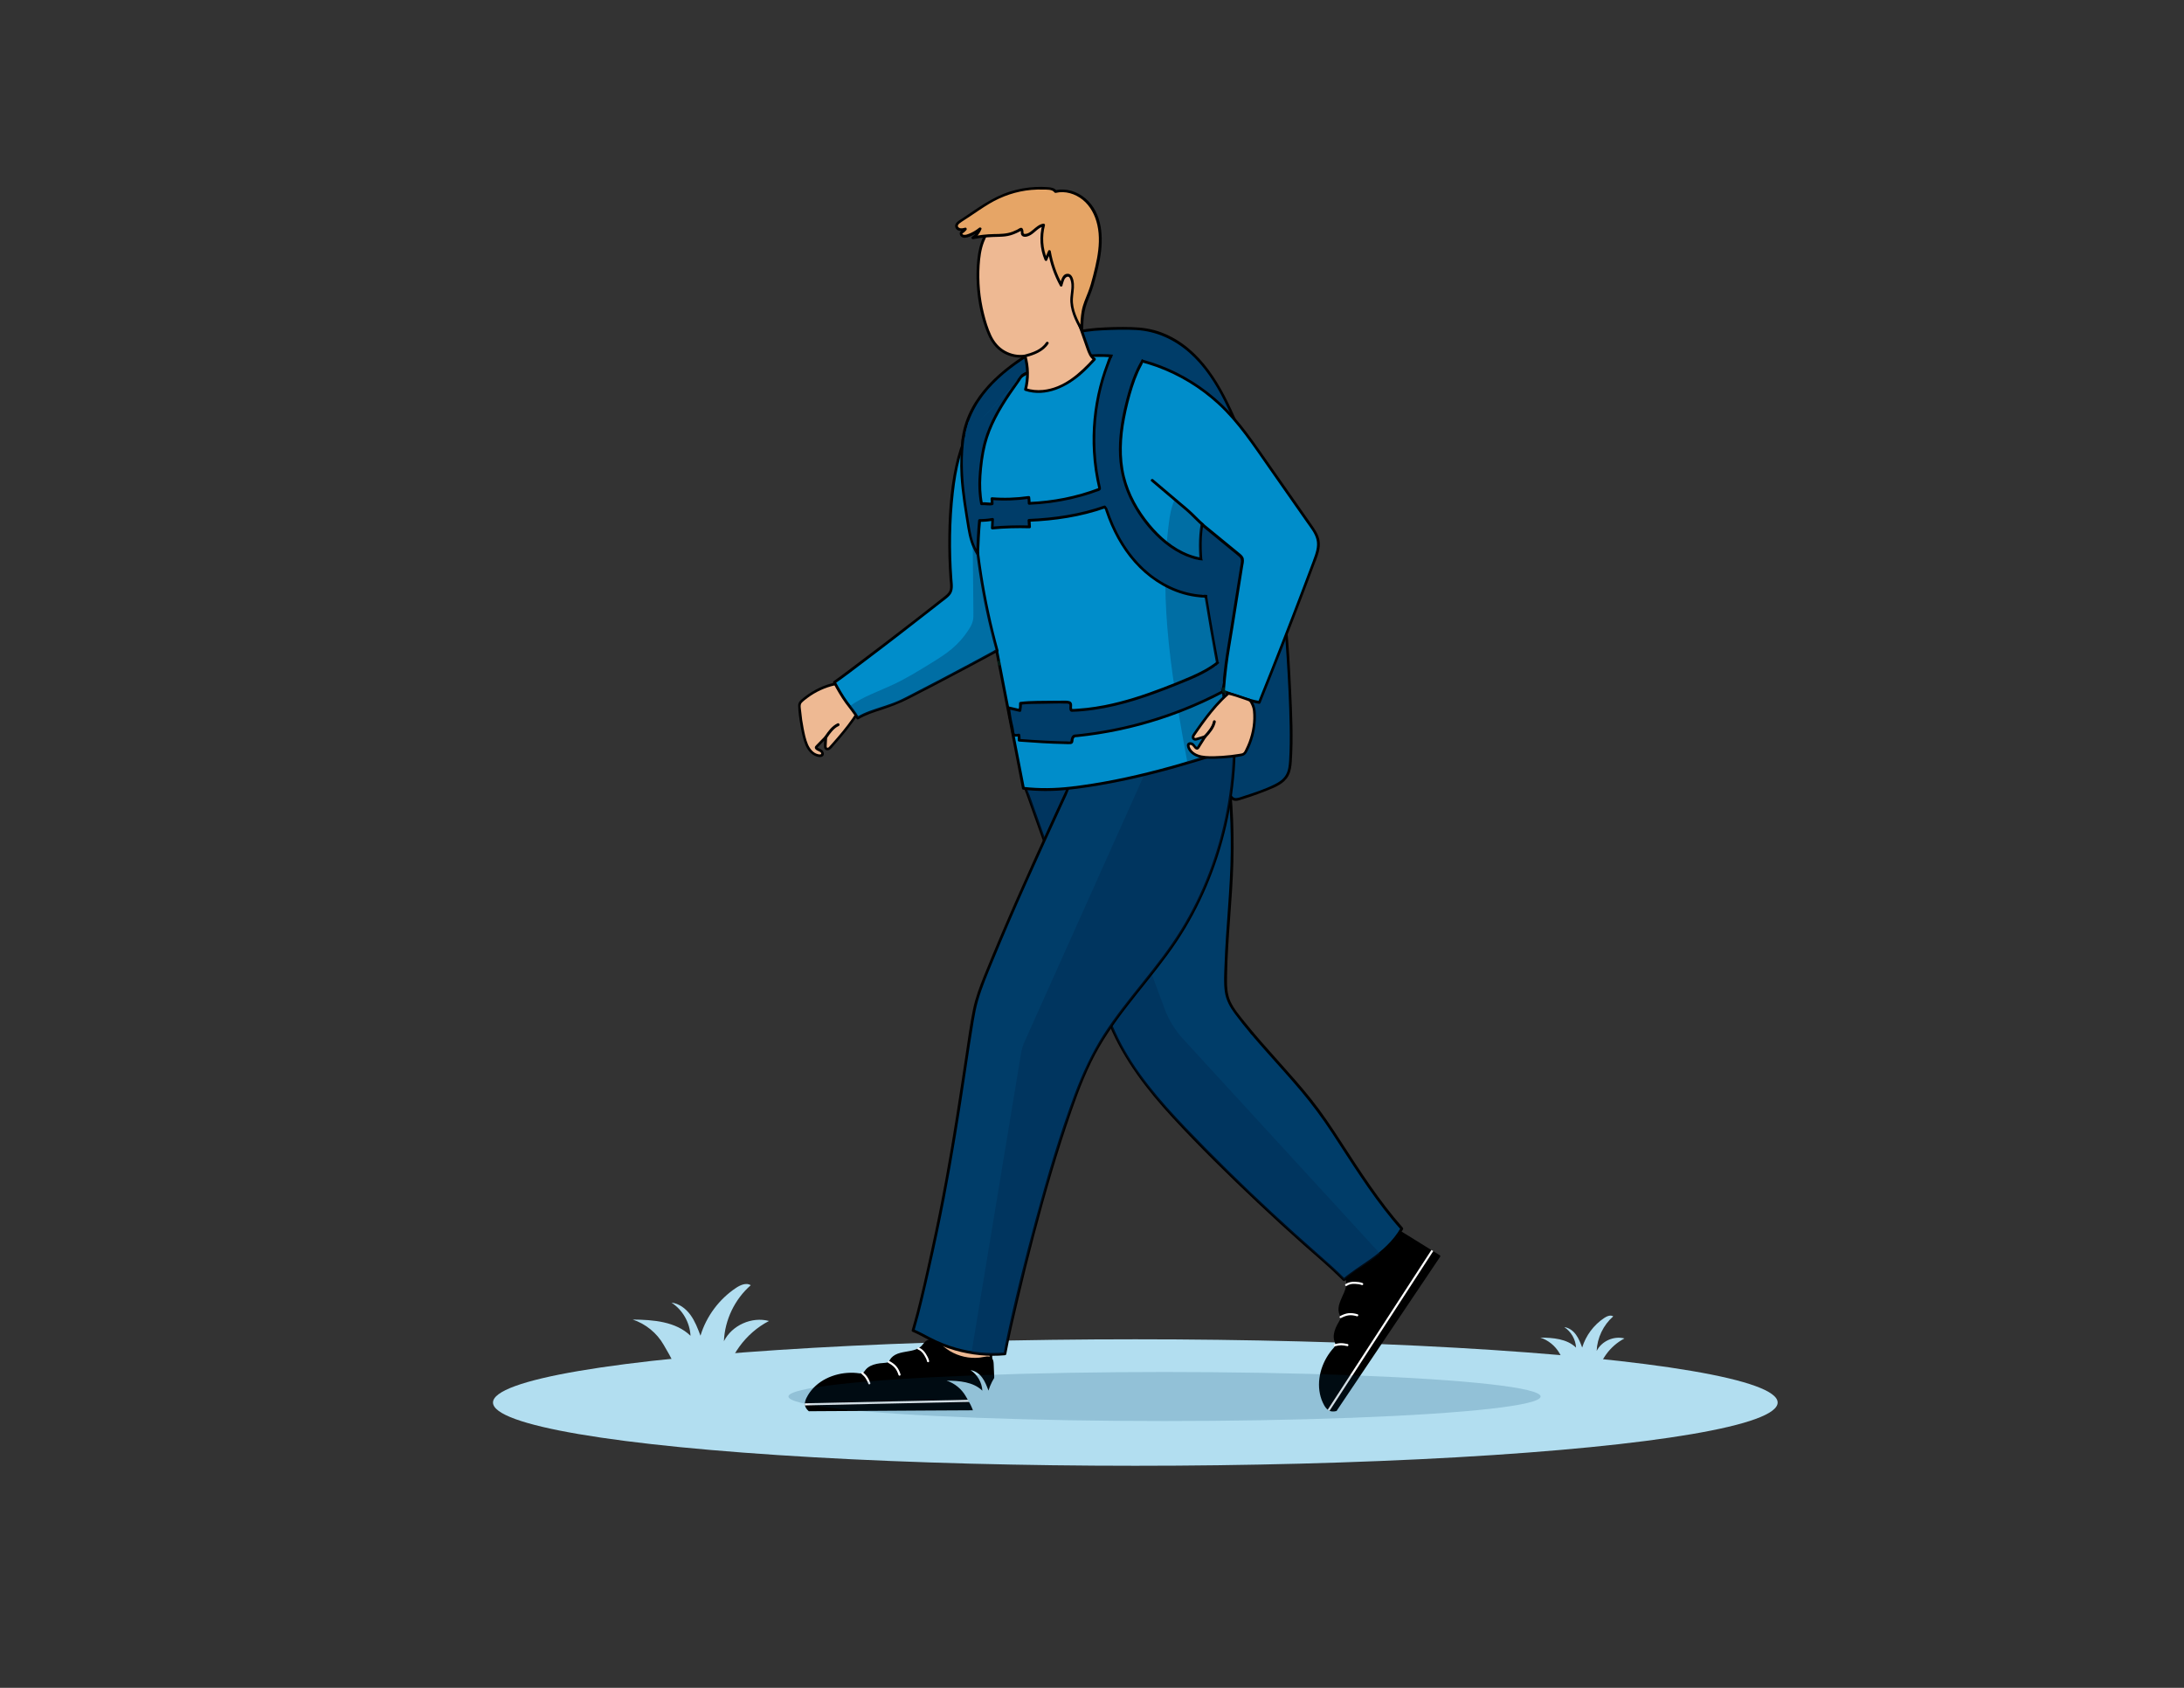 <?xml version="1.0" encoding="UTF-8"?><svg xmlns="http://www.w3.org/2000/svg" viewBox="0 0 792 612"><rect x="0" y="0" width="792" height="612" fill="#333333" stroke="none"/><defs><style>.cls-1,.cls-2{fill:#003d69;}.cls-3,.cls-4{fill:#00244b;}.cls-5{fill:#00604b;}.cls-6{fill:#008dca;}.cls-7,.cls-8{fill:#eeb993;}.cls-9{fill:#fff;}.cls-10{fill:#e6a566;}.cls-11{fill:#b2def0;}.cls-12{fill:#58433a;}.cls-8{stroke:#000;stroke-miterlimit:10;stroke-width:.95px;}.cls-2{opacity:.18;}.cls-13{opacity:.3;}.cls-4{opacity:.31;}</style></defs><g id="Layer_1"><ellipse class="cls-11" cx="411.71" cy="508.55" rx="232.93" ry="22.93"/><path class="cls-11" d="m244.97,502.33c2.08-4.48-1.85-10.41-4.3-14.7-2.45-4.29-6.53-7.62-11.23-9.17,7.45.07,15.63.7,20.97,5.89-.23-4.8-2.88-9.42-6.91-12.03,2.79.33,5.21,2.17,6.87,4.44s2.66,4.92,3.65,7.55c2.14-7.05,6.8-13.3,12.94-17.36,1.59-1.05,3.69-1.96,5.3-.94-5.82,5.07-9.43,12.6-9.74,20.31,2.9-5.78,10.1-9.02,16.35-7.34-8.51,4.39-14.73,12.97-16.25,22.42,0,0-17.89,1.43-17.65.92Z"/></g><g id="Layer_5"><g><path class="cls-1" d="m349.64,168.41c-1.97-8.45.8-17.51,5.87-24.54s12.23-12.3,19.7-16.72c4.84-2.87,9.92-5.47,15.4-6.75,4.71-1.1,9.59-1.2,14.43-1.29,3.84-.07,7.71-.14,11.48.59,7.75,1.51,14.56,6.39,19.64,12.44s8.62,13.23,11.74,20.49c8.24,19.18,13.9,39.47,16.79,60.14,1.78,12.71,2.51,25.54,3.1,38.36.37,8.09.69,16.2.25,24.28-.11,2.09-.31,4.28-1.43,6.05-1.35,2.14-3.79,3.29-6.13,4.26-3.57,1.47-7.21,2.77-10.91,3.89-.69.21-1.43.41-2.11.17-.95-.34-1.4-1.41-1.73-2.36-3.94-11.23-7.35-22.65-10.21-34.21-2.97-12.01-5.37-24.22-9.9-35.74-4.53-11.51-11.43-22.48-21.62-29.49-14.89-10.25-34.23-10.66-51.35-16.46-1.51-.51-3.34-1.66-2.89-3.2"/><path d="m350.12,168.28c-1.59-7.02.07-14.36,3.54-20.57s8.81-11.3,14.58-15.45c2.91-2.09,5.96-3.99,9.08-5.76,3.34-1.9,6.81-3.61,10.47-4.79,3.88-1.25,7.9-1.75,11.96-1.94s8.26-.35,12.36-.1c7.25.44,13.78,3.45,19.2,8.23s9.52,11.13,12.77,17.66c3.48,6.98,6.36,14.29,8.95,21.64,2.62,7.43,4.87,15,6.74,22.65,3.86,15.86,5.81,32.02,6.81,48.3.52,8.36.97,16.75,1.11,25.13.07,4.14.05,8.29-.19,12.43-.11,1.79-.28,3.68-1.2,5.27s-2.38,2.56-3.93,3.35c-3.49,1.77-7.34,3.03-11.06,4.23-.89.29-1.81.66-2.74.8-1.23.19-1.81-.58-2.22-1.61-.75-1.88-1.34-3.84-1.98-5.76-2.58-7.74-4.92-15.56-6.99-23.44-3.97-15.1-6.53-30.75-12.93-45.09-5.49-12.3-13.97-23.29-26.21-29.41-12.45-6.22-26.54-7.62-39.82-11.27-1.63-.45-3.25-.93-4.86-1.46-1.18-.39-3.72-1.16-3.34-2.85.14-.63-.82-.89-.96-.27-.72,3.19,4.2,4.16,6.32,4.79,3.48,1.05,7.01,1.9,10.55,2.71,7.03,1.59,14.12,2.94,21.01,5.06s13.48,5.04,19.1,9.53,9.89,9.93,13.41,15.96c8.02,13.77,11.12,29.6,14.82,44.91,1.97,8.12,4.19,16.19,6.68,24.16,1.27,4.05,2.59,8.08,4,12.08.45,1.27,1.05,2.74,2.56,2.96.88.13,1.76-.2,2.58-.46,1.05-.33,2.1-.67,3.15-1.02,1.98-.67,3.95-1.4,5.9-2.18,1.59-.64,3.21-1.27,4.67-2.17,1.34-.82,2.54-1.91,3.27-3.31.82-1.57,1.05-3.35,1.17-5.09.58-8.54.16-17.14-.24-25.67-.79-16.9-1.94-33.79-5.2-50.42s-7.9-31.53-14.22-46.48c-5.61-13.25-13.18-27.41-27.37-32.93-3.57-1.39-7.33-1.93-11.15-2.03-4.16-.11-8.38-.01-12.53.29s-7.92.99-11.7,2.36-7.11,3.13-10.46,5.09c-12.24,7.16-24.54,17.32-26.78,32.19-.5,3.34-.42,6.73.32,10.03.14.63,1.11.36.96-.27h0Z"/></g></g><g id="Layer_6"><rect class="cls-8" x="339.2" y="481.67" width="20.14" height="12.42"/><g><g><path d="m484.44,511.23s-1.2.32-2.09-.05-1.47-1.2-1.93-2.04c-3.43-6.32-1.49-14.61,3.29-19.98.4-.45.85-.94.9-1.55.04-.5-.2-.97-.36-1.45-.81-2.47.57-5.07,1.89-7.32.15-.26.31-.53.35-.83.08-.57-.25-1.1-.45-1.63-1.53-3.91,3.31-7.95,2.41-12.05-.21-.97-.75-1.95-.49-2.91.21-.77.89-1.32,1.58-1.72,1.56-.9,3.36-1.3,5.04-1.95,4.44-1.72,8.12-5.31,9.94-9.7.28-.68.58-1.44,1.26-1.73.77-.33,1.63.13,2.34.57,4.6,2.85,9.2,5.7,13.79,8.56l-37.48,55.79Z"/><path d="m484.3,510.87c.15-.04-.05,0-.09.02-.12.02-.24.04-.36.06-.35.04-.71.05-1.05-.02-.97-.21-1.59-1.14-2.03-1.95-.7-1.27-1.18-2.66-1.44-4.09-.53-2.88-.22-5.87.72-8.63.47-1.38,1.09-2.72,1.84-3.97.38-.63.8-1.24,1.26-1.83s1.03-1.13,1.45-1.76c.46-.7.47-1.39.2-2.17s-.44-1.45-.38-2.24c.11-1.54.79-2.97,1.53-4.3.35-.63.91-1.31.95-2.05s-.4-1.35-.6-2.02c-.35-1.18-.08-2.43.33-3.55.86-2.35,2.43-4.63,2.33-7.23-.03-.67-.22-1.31-.42-1.94-.25-.82-.41-1.64.18-2.35s1.51-1.1,2.34-1.44,1.7-.61,2.56-.89c3.25-1.09,6.14-2.97,8.38-5.59,1.11-1.31,2.04-2.78,2.74-4.34.31-.71.61-1.9,1.54-1.97.78-.06,1.57.56,2.19.95,3.53,2.19,7.06,4.38,10.59,6.57.88.54,1.75,1.09,2.63,1.63l-.06-.54c-.34.5-.67,1-1.01,1.5l-2.72,4.05-4.04,6.01c-1.63,2.43-3.27,4.87-4.9,7.3-1.8,2.68-3.6,5.36-5.4,8.04-1.82,2.7-3.63,5.41-5.45,8.11-1.69,2.51-3.37,5.02-5.06,7.53-1.43,2.13-2.86,4.26-4.3,6.4-1.03,1.53-2.06,3.06-3.09,4.6-.49.72-.98,1.44-1.46,2.17-.02.03-.04.06-.06.09-.28.41.32.9.6.49.34-.5.67-1,1.01-1.5l2.72-4.05c1.35-2,2.69-4.01,4.04-6.01,1.63-2.43,3.27-4.87,4.9-7.3,1.8-2.68,3.6-5.36,5.4-8.04,1.82-2.7,3.63-5.41,5.45-8.11l5.06-7.53c1.43-2.13,2.86-4.26,4.3-6.4,1.03-1.53,2.06-3.06,3.09-4.6.49-.72.98-1.44,1.46-2.17.02-.03.04-.06.06-.09.1-.16.13-.43-.06-.54-3.72-2.31-7.44-4.62-11.17-6.93-.89-.55-1.79-1.11-2.68-1.66-.61-.37-1.28-.75-2.01-.73-.79.02-1.36.53-1.72,1.19-.44.79-.73,1.66-1.16,2.46-1.76,3.24-4.59,5.91-7.93,7.47-1.7.79-3.55,1.18-5.25,1.97-1.49.69-2.99,1.76-2.67,3.6.13.75.46,1.44.57,2.2.09.65.04,1.3-.1,1.94-.29,1.34-.92,2.59-1.48,3.84-.52,1.18-1.05,2.41-1.17,3.7-.06.62-.02,1.24.14,1.84.19.73.82,1.49.48,2.26s-.82,1.42-1.18,2.14-.68,1.46-.9,2.23c-.21.72-.32,1.46-.29,2.21.01.35.07.69.15,1.03.11.44.33.86.41,1.31.17.89-.67,1.55-1.18,2.17s-.96,1.22-1.38,1.87c-.83,1.27-1.53,2.63-2.07,4.05-1.07,2.84-1.53,5.94-1.12,8.96.2,1.46.6,2.91,1.22,4.25.67,1.45,1.65,3.13,3.43,3.24.5.03,1-.02,1.48-.15s.2-.84-.28-.72Z"/></g><path class="cls-9" d="m488.41,466.22c.86-.58,1.92-.76,2.94-.7.44.03.89.06,1.32.12.39.05.76.17,1.14.3.2.07.42,0,.51-.2.08-.18,0-.44-.2-.51-.44-.15-.88-.29-1.34-.35-.48-.06-.98-.1-1.47-.12-1.18-.05-2.37.18-3.37.85-.41.28.04.9.45.63h0Z"/><path class="cls-9" d="m486.29,477.91c.89-.46,1.82-.86,2.82-.98s1.97.05,2.91.33c.2.06.42,0,.51-.2.08-.17,0-.45-.2-.51-1.06-.31-2.15-.51-3.25-.4s-2.11.53-3.07,1.03c-.18.1-.3.29-.22.5.07.18.31.32.5.22h0Z"/><path class="cls-9" d="m484.23,488.12c.69-.18,1.45-.33,2.13-.33s1.49.17,2.2.31c.49.09.6-.67.11-.77-.79-.15-1.57-.31-2.37-.31-.8,0-1.58.18-2.35.38-.2.05-.29.32-.22.5.08.21.3.27.5.22h0Z"/><rect class="cls-9" x="466.04" y="481.98" width="69.1" height=".77" transform="translate(-176.58 639.53) rotate(-57)"/></g><g><g><path d="m293.46,511.33s-.94-.82-1.14-1.75.17-1.9.6-2.75c3.29-6.39,11.24-9.45,18.37-8.52.6.08,1.26.17,1.79-.13.44-.25.69-.71,1-1.11,1.59-2.06,4.52-2.38,7.11-2.56.3-.02.61-.04.88-.18.52-.25.77-.82,1.1-1.29,2.38-3.46,8.43-1.73,11.32-4.78.68-.72,1.19-1.71,2.13-2.04.76-.26,1.59-.01,2.31.34,1.63.79,2.97,2.05,4.45,3.07,3.91,2.7,8.95,3.73,13.61,2.76.72-.15,1.52-.33,2.13.07.7.45.81,1.42.84,2.25.23,5.41.46,10.81.68,16.22l-67.21.39Z"/><path d="m293.68,511.01c.12.1-.03-.03-.06-.06-.08-.09-.17-.17-.25-.27-.23-.26-.44-.56-.57-.88-.37-.92.05-1.95.47-2.78.66-1.29,1.54-2.47,2.57-3.49,2.08-2.06,4.73-3.48,7.54-4.26,1.41-.39,2.86-.63,4.32-.71.74-.04,1.48-.04,2.22,0s1.52.21,2.27.21c.84,0,1.41-.39,1.9-1.05s.95-1.18,1.64-1.58c1.33-.78,2.9-1.01,4.41-1.16.72-.07,1.59.01,2.23-.37s.89-1.09,1.33-1.63c.78-.95,1.96-1.43,3.12-1.72,2.43-.62,5.19-.59,7.28-2.14.54-.4.96-.91,1.37-1.44.53-.67,1.12-1.26,2.05-1.17s1.76.63,2.51,1.13,1.46,1.07,2.18,1.61c2.74,2.07,5.91,3.41,9.33,3.78,1.71.18,3.44.13,5.13-.18.76-.14,1.91-.57,2.49.16.49.62.42,1.61.45,2.34.17,4.15.35,8.3.52,12.45.04,1.03.09,2.06.13,3.09l.42-.35c-.6,0-1.2,0-1.8.01-1.62,0-3.25.02-4.87.03l-7.24.04c-2.93.02-5.86.03-8.79.05-3.23.02-6.45.04-9.68.06-3.26.02-6.52.04-9.77.06-3.02.02-6.05.04-9.07.05l-7.7.04c-1.85.01-3.69.02-5.54.03-.87,0-1.74,0-2.61.02-.04,0-.08,0-.11,0-.49,0-.56.77-.07.77.6,0,1.2,0,1.8-.01,1.62,0,3.25-.02,4.87-.03,2.41-.01,4.83-.03,7.24-.04,2.93-.02,5.86-.03,8.79-.05,3.23-.02,6.45-.04,9.68-.06,3.26-.02,6.52-.04,9.77-.06,3.02-.02,6.05-.04,9.07-.05,2.57-.01,5.14-.03,7.7-.04,1.85-.01,3.69-.02,5.54-.03.87,0,1.74,0,2.61-.02.04,0,.08,0,.11,0,.19,0,.43-.13.42-.35-.18-4.38-.37-8.75-.55-13.13-.04-1.05-.08-2.1-.13-3.16-.03-.71-.1-1.48-.53-2.07-.46-.64-1.2-.82-1.96-.76-.9.08-1.78.34-2.69.43-3.67.37-7.47-.47-10.64-2.36-1.61-.96-2.98-2.27-4.58-3.24-1.4-.85-3.14-1.48-4.48-.18-.54.53-.93,1.19-1.49,1.71-.49.44-1.06.77-1.66,1.01-1.27.52-2.66.7-4,.94-1.27.23-2.58.48-3.72,1.11-.54.3-1.03.68-1.44,1.15-.49.57-.78,1.52-1.59,1.67s-1.63.12-2.44.23-1.59.26-2.35.51c-.71.23-1.39.56-1.99,1-.28.21-.54.44-.77.7-.31.34-.53.76-.85,1.08-.64.64-1.66.32-2.46.24-.77-.08-1.54-.11-2.32-.09-1.52.03-3.04.21-4.51.57-2.95.71-5.77,2.07-8.04,4.11-1.1.99-2.06,2.13-2.82,3.4-.82,1.37-1.66,3.13-.75,4.66.25.43.58.82.96,1.14s.81-.31.44-.64Z"/></g><path class="cls-9" d="m332.91,489.31c.96.38,1.71,1.16,2.23,2.04.23.38.45.77.65,1.16.18.35.29.73.39,1.11.06.2.23.35.45.31.19-.04.37-.25.31-.45-.12-.44-.25-.89-.46-1.3-.22-.44-.47-.87-.72-1.28-.62-1.01-1.48-1.86-2.59-2.31-.46-.19-.72.54-.26.73h0Z"/><path class="cls-9" d="m322.05,494.13c.88.47,1.74,1.02,2.4,1.78s1.07,1.66,1.37,2.59c.06.2.23.35.45.31.19-.03.37-.25.31-.45-.34-1.05-.78-2.06-1.5-2.91s-1.63-1.45-2.58-1.96c-.18-.1-.41-.09-.54.1-.11.16-.09.44.1.54h0Z"/><path class="cls-9" d="m312.45,498.17c.54.47,1.09,1.01,1.47,1.58s.7,1.32.98,2c.2.46.89.12.7-.34-.32-.73-.63-1.47-1.08-2.14s-1.04-1.21-1.63-1.73c-.16-.14-.43-.06-.54.1-.13.19-.06.4.1.54h0Z"/><rect class="cls-9" x="291.86" y="508.07" width="69.1" height=".77" transform="translate(-10.84 7.13) rotate(-1.23)"/></g><path class="cls-11" d="m568.17,499.73c1.29-2.77-1.14-6.42-2.65-9.07-1.51-2.65-4.03-4.7-6.93-5.66,4.6.04,9.65.43,12.94,3.64-.14-2.96-1.78-5.81-4.26-7.43,1.72.2,3.22,1.34,4.24,2.74s1.64,3.04,2.25,4.66c1.32-4.35,4.2-8.21,7.99-10.72.98-.65,2.28-1.21,3.27-.58-3.59,3.13-5.82,7.78-6.01,12.54,1.79-3.57,6.23-5.56,10.09-4.53-5.25,2.71-9.09,8-10.03,13.84,0,0-11.04.89-10.89.57Z"/><path class="cls-11" d="m352.87,515.34c1.29-2.77-1.14-6.42-2.65-9.07-1.51-2.65-4.03-4.7-6.93-5.66,4.6.04,9.65.43,12.94,3.64-.14-2.96-1.78-5.81-4.26-7.43,1.72.2,3.22,1.34,4.24,2.74s1.64,3.04,2.25,4.66c1.32-4.35,4.2-8.21,7.99-10.72.98-.65,2.28-1.21,3.27-.58-3.59,3.13-5.82,7.78-6.01,12.54,1.79-3.57,6.23-5.56,10.09-4.53-5.25,2.71-9.09,8-10.03,13.84,0,0-11.04.89-10.89.57Z"/><g><path class="cls-1" d="m508.35,445.52c-2,3.55-4.78,6.44-7.92,8.99-2.78,2.28-5.86,4.29-8.9,6.26-1.32.85-4.15,3.25-4.15,3.25,0,0-3.8-3.81-5.26-5.07-17.27-14.87-33.88-30.51-49.75-46.87-10.52-10.84-20.88-22.21-27.49-35.8-2.52-5.17-4.46-10.6-6.4-16.02-8.78-24.58-17.65-49.55-26.44-74.12v-.14c6.41-1.66,12.71-3.31,18.95-4.96,17.48-4.6,34.53-9.12,52.56-13.46,2.61,15.32,3.67,30.89,3.16,46.42-.45,13.58-2.09,27.11-2.26,40.7-.03,2.48,0,5.02.8,7.38.74,2.21,2.14,4.15,3.55,6.01,10.46,13.74,23.44,25.5,32.98,39.89,8.52,12.85,16.19,25.83,26.57,37.54Z"/><path d="m507.92,445.27c-2.73,4.77-6.9,8.4-11.35,11.54-3.22,2.27-6.53,4.31-9.54,6.86h.71c-3.24-3.24-6.64-6.24-10.08-9.26-5.56-4.87-11.05-9.81-16.46-14.84-10.74-9.96-21.21-20.22-31.33-30.81-9.31-9.75-18.31-20.1-24.32-32.27-3.32-6.72-5.69-13.86-8.2-20.91s-5.12-14.36-7.68-21.54c-5.12-14.38-10.24-28.76-15.38-43.13-.3-.85-.61-1.7-.91-2.55-.24-.66-.83-1.67-.83-2.37l-.37.48c18.5-4.79,36.95-9.78,55.47-14.46,5.34-1.35,10.68-2.67,16.04-3.96l-.62-.35c2.3,13.57,3.4,27.33,3.25,41.09-.14,13.71-1.77,27.35-2.25,41.05-.11,3.23-.35,6.56.11,9.78.42,3,1.82,5.51,3.59,7.91,3.62,4.9,7.64,9.51,11.68,14.07,4.11,4.63,8.28,9.2,12.26,13.93s7.85,9.95,11.34,15.27c6.99,10.67,13.71,21.56,21.84,31.43,1.01,1.23,2.05,2.44,3.11,3.63.43.48,1.13-.23.71-.71-8.51-9.63-15.44-20.46-22.42-31.21-3.38-5.2-6.79-10.35-10.65-15.2s-7.9-9.36-11.98-13.93-8.26-9.22-12.13-14.05c-1.9-2.37-3.99-4.79-5.28-7.56-1.39-2.97-1.33-6.27-1.28-9.48.24-13.72,1.92-27.36,2.29-41.08s-.46-26.94-2.43-40.26c-.24-1.65-.51-3.3-.79-4.95-.05-.27-.37-.41-.62-.35-18.57,4.47-37.03,9.37-55.5,14.24-5.33,1.41-10.67,2.8-16.01,4.18-.21.05-.37.27-.37.48,0,.58.34,1.18.54,1.73.35.97.69,1.94,1.04,2.91.65,1.82,1.3,3.64,1.95,5.46,1.28,3.59,2.56,7.18,3.84,10.77,2.59,7.26,5.17,14.52,7.76,21.77,2.58,7.25,5.17,14.5,7.75,21.75s4.91,14.29,7.82,21.24c5.31,12.68,13.65,23.52,22.9,33.57,9.88,10.73,20.34,20.97,30.95,30.98,5.47,5.15,11.01,10.23,16.63,15.22,4.4,3.91,8.94,7.67,13.13,11.82.39.39.78.78,1.17,1.17.2.2.5.17.71,0,3.22-2.73,6.82-4.86,10.23-7.34,4.25-3.09,8.19-6.66,10.82-11.26.32-.56-.54-1.06-.86-.5Z"/></g><path class="cls-4" d="m500.43,454.51c-2.78,2.28-5.86,4.29-8.9,6.26-1.32.85-4.15,3.25-4.15,3.25,0,0-3.8-3.81-5.26-5.07-17.27-14.87-33.88-30.51-49.75-46.87-10.52-10.84-20.88-22.21-27.49-35.8-2.52-5.17-4.46-10.6-6.4-16.02-8.78-24.58-17.65-49.55-26.44-74.12v-.14c6.41-1.66,12.71-3.31,18.95-4.96l31.25,84.51c1.53,4.15,3.86,7.96,6.85,11.22l71.34,77.75Z"/><ellipse class="cls-2" cx="422.3" cy="506.37" rx="136.38" ry="8.89"/></g><g id="Layer_7"><g><path class="cls-5" d="m388.2,284.05s-.02.04-.03.06c-.15.07-.3.13-.45.2l.48-.26Z"/><path d="m387.77,283.8s-.02.04-.03.06l.18-.18c-.15.07-.3.13-.45.2l.5.86c.14-.08.28-.15.42-.23l.06-.03c.06-.03.11-.07.14-.13.04-.05.07-.1.09-.17.02-.07.02-.13,0-.2,0-.07-.02-.13-.06-.19l-.08-.1c-.06-.06-.14-.1-.22-.13l-.13-.02c-.09,0-.17.02-.25.07-.14.08-.28.15-.42.23l-.06.03c-.06.03-.11.07-.14.13-.04.05-.07.1-.09.17-.02.07-.02.13,0,.2,0,.07.02.13.06.19l.08.1c.06.06.14.1.22.13l.13.02c.09,0,.17-.02.25-.07.09-.04.18-.08.26-.12.04-.02.09-.04.13-.06.06-.03.1-.05.16-.1s.08-.1.11-.16c.04-.06.06-.12.06-.19.01-.07.01-.13,0-.2-.02-.07-.05-.12-.09-.17-.04-.05-.08-.1-.14-.13l-.12-.05c-.09-.02-.18-.02-.27,0l-.12.05c-.08.04-.13.1-.18.18Z"/></g><g><path class="cls-1" d="m447.62,270.84c-.26,25.07-7.82,50.57-21.96,71.27-8.99,13.14-20.44,24.61-28.17,38.53-4.38,7.88-7.47,16.39-10.38,24.92-8.52,24.96-16.45,56.11-22.03,81.89-.24,1.13-.66,3.44-.66,3.44,0,0-2.62.24-3.58.25-2.86.02-5.72-.21-8.54-.68-6.18-1.01-12.17-3.16-17.57-6.34-.93-.55-3.63-1.7-3.63-1.7,0,0,1.06-3.6,1.45-5.18,7.4-30.02,11.35-50.54,16.25-82.35.7-4.61,3.63-24.89,4.67-29.44,1.04-4.53,2.76-8.88,4.51-13.19,9.35-23.02,19.77-45.59,30.19-68.15,9.6-4.3,19.59-7.68,29.81-9.95,9.72-2.16,19.64-3.32,29.64-3.32Z"/><path d="m447.12,270.84c-.18,15.5-3.09,30.94-8.59,45.43-2.77,7.3-6.22,14.34-10.31,20.98s-9.03,12.91-13.95,19.06c-4.87,6.09-9.79,12.18-14.02,18.75s-7.77,14.24-10.61,21.86c-5.5,14.74-9.94,29.91-14.05,45.1s-7.88,30.24-11.04,45.52c-.22,1.07-.42,2.14-.61,3.22l.48-.37c-5.97.54-11.94-.05-17.71-1.69-3.35-.95-6.59-2.25-9.67-3.87-1.89-1-3.72-2-5.68-2.84l.23.56c2.2-7.48,3.89-15.12,5.63-22.73,1.91-8.37,3.69-16.78,5.32-25.21,2.98-15.4,5.45-30.9,7.76-46.42.9-6.02,1.79-12.04,2.8-18.04.42-2.48.88-4.93,1.58-7.35,1.39-4.79,3.36-9.4,5.25-14,7.91-19.22,16.54-38.14,25.24-57.01.54-1.17,1.08-2.35,1.63-3.52.5-1.09.92-2.55,1.63-3.52.38-.52,1.14-.72,1.71-.97.66-.29,1.32-.57,1.98-.84,1.15-.48,2.3-.95,3.46-1.4,4.63-1.81,9.34-3.41,14.12-4.77,9.85-2.8,20-4.6,30.23-5.21,2.56-.15,5.13-.22,7.7-.23.64,0,.64-1,0-1-20.32.03-40.4,4.8-58.94,13-.34.15-.69.25-.94.52-.39.41-.67,1.44-.9,1.96-.54,1.17-1.08,2.35-1.63,3.52-1.11,2.41-2.23,4.83-3.34,7.24-2.19,4.76-4.37,9.53-6.53,14.31-4.32,9.55-8.57,19.14-12.67,28.79-1.97,4.64-3.91,9.3-5.79,13.98-1.62,4.03-3.18,8.13-4.05,12.4-1.11,5.45-1.86,10.99-2.69,16.49-2.26,14.97-4.52,29.93-7.26,44.83-1.56,8.5-3.26,16.96-5.12,25.4s-3.8,17.58-6.2,26.21c-.31,1.11-.63,2.21-.95,3.31-.06.19.03.48.23.56,2.09.89,4.02,1.98,6.03,3.03,3.05,1.58,6.26,2.85,9.56,3.79,5.85,1.66,11.92,2.28,17.98,1.73.2-.02.44-.14.48-.37,1.21-6.66,2.82-13.25,4.36-19.83,1.83-7.8,3.76-15.57,5.8-23.32,4.01-15.24,8.4-30.4,13.59-45.28,2.76-7.92,5.82-15.77,10.03-23.05,4-6.91,8.89-13.24,13.86-19.48,4.86-6.1,9.84-12.15,14.18-18.64,4.29-6.41,7.93-13.25,10.94-20.35,5.97-14.11,9.44-29.27,10.27-44.56.1-1.89.16-3.78.18-5.67,0-.64-.99-.64-1,0Z"/></g><path d="m454.03,375.15c.64,0,.64-1,0-1s-.64,1,0,1h0Z"/><path class="cls-4" d="m447.62,270.84c-.26,25.07-7.82,50.57-21.96,71.27-8.99,13.14-20.44,24.61-28.17,38.53-4.38,7.88-7.47,16.39-10.38,24.92-8.52,24.96-16.45,56.11-22.03,81.89-.24,1.13-.66,3.44-.66,3.44,0,0-2.62.24-3.58.25-2.86.02-5.72-.21-8.54-.68l17.97-108.55c.24-1.44.66-2.84,1.26-4.17l46.45-103.58c9.72-2.16,19.64-3.32,29.64-3.32Z"/></g><g id="Layer_4"><g><g><path class="cls-7" d="m312.62,255.63c-2.84,5.49-7.3,10.73-11.37,15.25-.23.26-.47.52-.78.65s-.71.1-.94-.17c-.23-.27-.22-.67-.2-1.02.06-1.02.12-2.05.18-3.07-1.12,1.16-2.24,2.31-3.36,3.47-.07.08-.15.16-.16.27,0,.12.06.22.14.31.42.48,1.08.6,1.6.95s.86,1.23.36,1.6c-.15.11-.34.14-.53.15-1.6.09-3.13-.96-4.1-2.34s-1.46-3.06-1.86-4.72c-.86-3.54-1.41-7.16-1.64-10.79-.02-.36-.04-.73.08-1.06.13-.36.41-.62.69-.87,3.72-3.34,8.32-5.57,13.16-6.41.59-.1,1.19-.18,1.78-.15.67.03,1.33.2,1.99.37.28.07.56.15.79.33.24.19.34.51.52.77,1.36,2.04,2.71,4.14,3.78,6.26"/><path d="m312.17,255.46c-1.82,3.5-4.17,6.71-6.66,9.76-1.23,1.5-2.5,2.97-3.79,4.42-.29.32-.57.65-.87.97-.15.16-.37.43-.6.5-.51.16-.48-.39-.47-.72.03-1.02.12-2.05.18-3.07.02-.37-.47-.73-.78-.41-.73.75-1.46,1.5-2.19,2.25-.34.35-.67.69-1.01,1.04-.25.26-.51.5-.49.89.04.74.99,1.09,1.54,1.35.3.14.74.38.77.77.04.51-.81.33-1.14.26-1.81-.39-3.03-2.06-3.71-3.67-.76-1.79-1.14-3.76-1.52-5.67-.41-2.07-.71-4.15-.9-6.25-.09-.93-.47-2.34.24-3.09.62-.65,1.38-1.21,2.1-1.75,2.94-2.19,6.35-3.77,9.94-4.55,1.05-.23,2.15-.47,3.22-.33.53.07,1.07.19,1.59.35.56.17.71.56,1.01,1.02,1.29,1.98,2.57,3.95,3.65,6.06.28.54,1.14.14.86-.4-1.06-2.07-2.31-4.03-3.58-5.97-.25-.37-.45-.85-.78-1.16s-.77-.42-1.2-.53c-1.05-.27-2.05-.42-3.13-.29-4.03.49-7.99,2.19-11.32,4.47-.87.6-1.7,1.24-2.49,1.93-.73.64-1.21,1.23-1.19,2.24.05,2.36.41,4.76.82,7.09s.82,4.5,1.6,6.63c.65,1.78,1.73,3.47,3.46,4.36.78.4,2.01.79,2.85.36.75-.38.69-1.31.29-1.93-.25-.39-.61-.61-1.02-.81-.24-.12-.5-.21-.73-.36-.15-.1-.24-.13-.2-.26.02-.07.36-.35.4-.39.95-.98,1.91-1.97,2.86-2.95l-.78-.41c-.07,1.16-.27,2.4-.19,3.56.06.88.77,1.5,1.66,1.23s1.56-1.33,2.14-1.99c.79-.89,1.57-1.78,2.34-2.69,3.04-3.59,5.9-7.36,8.08-11.54.28-.54-.61-.87-.89-.33h0Z"/></g><g><path class="cls-12" d="m299.51,267.27c1.22-1.78,2.52-3.65,4.43-4.51"/><path d="m299.93,267.57c1.13-1.66,2.34-3.47,4.23-4.34.61-.28.17-1.23-.44-.94-2.05.95-3.4,2.87-4.64,4.68-.38.55.47,1.16.85.6h0Z"/></g></g><g><path class="cls-6" d="m476.71,203.18c-6.45,17.24-13.12,34.41-20.01,51.49-3.5-.52-10.2-2.96-12.36-3.77-.44-.16-.69-.26-.69-.26,0,0,.03-.37.08-.99h0c.2-2.2.69-7.49,1.1-10.07,1.88-11.81,3.77-23.61,5.66-35.42.1-.65.2-1.35-.09-1.93-.2-.41-.56-.7-.9-.99-3.37-2.76-6.75-5.53-10.12-8.29-1.16-.95-2.31-1.9-3.47-2.85-1.31,7.58-.23,15.34.94,22.94,3.01,19.41,6.61,38.73,10.82,57.91l-1.97.89c-5.02,1.68-10.04,3.29-15.08,4.78-12.02,3.57-24.15,6.5-36.63,8.35-7.39,1.1-14.91,1.92-22.31.91l-.52-.06c-2.87-14.87-5.85-30.05-8.74-44.98-.05-.27-.1-.54-.15-.8-.27-1.36-.53-2.72-.79-4.07h-.04s-.05.02-.07.03c-11.17,6.05-22.2,11.92-33.53,17.68-4.73,2.41-9.97,3.44-14.81,5.59-.67.29-1.94,1.07-1.94,1.07,0,0-1.04-1.88-1.46-2.37-.53-.62-1.04-1.25-1.53-1.89-1.67-2.15-3.16-4.43-4.46-6.82-.31-.57-1.02-1.88-1.02-1.88,0,0,1.2-.83,1.63-1.15,12.99-9.67,25.84-19.52,38.54-29.56.79-.63,1.61-1.3,2-2.23.38-.9.3-1.91.22-2.89-.83-10.06-.78-20.19.13-30.25,1.18-13.06,4.31-26.88,13.86-35.86l.76-1.37c11.61-10.98,28.12-16.35,44.05-15.02,15.93,1.33,31.09,9.14,41.97,20.85,4.38,4.72,8.09,10.01,11.78,15.29,5.92,8.47,11.84,16.93,17.76,25.39,1.16,1.67,2.36,3.4,2.71,5.4.43,2.43-.45,4.88-1.32,7.2Z"/><path d="m476.23,203.05c-5.03,13.45-10.2,26.85-15.49,40.2-1.5,3.77-3,7.53-4.52,11.29l.62-.35c-2.47-.38-4.89-1.18-7.26-1.97-1.94-.64-3.88-1.31-5.79-2.06l.37.48c.25-3.06.54-6.12.92-9.17.57-4.62,1.43-9.21,2.16-13.8.79-4.93,1.58-9.86,2.36-14.79.39-2.46.79-4.93,1.18-7.39.15-.91.44-1.95.26-2.88-.19-.99-.99-1.57-1.72-2.17-4.35-3.57-8.7-7.14-13.06-10.7-.26-.21-.77-.19-.84.22-1.75,10.42.57,21.14,2.25,31.42s3.65,21.18,5.75,31.72c1.19,6,2.45,12,3.76,17.98l.23-.56c-3.75,1.69-7.76,2.8-11.68,4.02-5.16,1.61-10.36,3.12-15.59,4.49-10.39,2.72-20.96,4.93-31.64,6.18-5.81.68-11.54.78-17.35.11l.48.37c-2.5-12.97-5.04-25.94-7.56-38.91-.71-3.65-1.42-7.3-2.12-10.94-.03-.16-.19-.31-.35-.35-.5-.13-1.15.44-1.56.66-.91.49-1.82.99-2.74,1.48-1.77.95-3.54,1.91-5.31,2.86-3.49,1.87-6.98,3.72-10.48,5.56s-7.02,3.67-10.55,5.48c-1.74.89-3.46,1.83-5.26,2.61s-3.56,1.37-5.38,1.97c-3.23,1.07-6.58,2.03-9.51,3.82l.68.18c-1.15-2.07-2.68-3.78-4.07-5.7-1.66-2.31-3.05-4.77-4.4-7.26l-.18.68c3.66-2.53,7.18-5.29,10.73-7.97,4.22-3.18,8.42-6.38,12.6-9.61s8.24-6.37,12.34-9.59c.99-.78,1.99-1.56,2.98-2.34s2.03-1.47,2.87-2.38c1.6-1.74,1.14-3.94.99-6.11-.75-10.39-.62-20.89.54-31.24.94-8.4,2.76-16.96,6.95-24.39,1.03-1.83,2.21-3.59,3.54-5.22.63-.77,1.29-1.5,1.98-2.21.52-.53.99-.95,1.35-1.59.85-1.53,2.43-2.6,3.79-3.68,1.73-1.37,3.55-2.63,5.43-3.78,7.47-4.54,16.01-7.3,24.71-8.1,17.51-1.6,35.08,5.08,47.96,16.88,7.34,6.73,12.83,15.14,18.5,23.25,3.03,4.33,6.05,8.65,9.08,12.98,1.53,2.19,3.06,4.37,4.59,6.56,1.35,1.93,3.02,3.93,3.63,6.26.67,2.56-.3,5.15-1.19,7.53-.23.6.74.86.96.27.85-2.27,1.72-4.68,1.37-7.15-.33-2.31-1.7-4.25-3.01-6.12-3.12-4.47-6.25-8.94-9.38-13.4s-6.2-8.88-9.31-13.31c-2.91-4.14-5.87-8.26-9.2-12.08-11.52-13.2-28.22-21.97-45.83-22.83-8.78-.43-17.66,1.14-25.76,4.53-4.02,1.68-7.85,3.81-11.38,6.37-1.7,1.24-3.34,2.57-4.88,4-.45.42-.66.79-.95,1.32-.39.71-1.01,1.19-1.57,1.78-5.83,6.15-9.04,14.27-10.83,22.44-2.08,9.5-2.59,19.42-2.55,29.12.01,2.67.08,5.34.22,8,.06,1.27.14,2.55.23,3.82s.46,2.92.03,4.22c-.36,1.09-1.38,1.81-2.24,2.5-1.08.86-2.16,1.71-3.25,2.56-2.08,1.63-4.16,3.26-6.24,4.88-8.58,6.67-17.22,13.26-25.92,19.77-1.45,1.09-2.9,2.18-4.39,3.21-.23.16-.32.43-.18.68,1.35,2.5,2.74,4.95,4.4,7.26,1.38,1.91,2.92,3.63,4.07,5.7.13.23.46.32.68.18,2.58-1.58,5.5-2.48,8.36-3.42,3.43-1.13,6.71-2.38,9.93-4.03,6.9-3.52,13.76-7.12,20.59-10.77,1.92-1.03,3.85-2.06,5.77-3.09.96-.52,1.92-1.04,2.89-1.56.51-.27,1.01-.55,1.52-.82.2-.11.41-.22.61-.33l.3-.16c.4-.16.41-.21.03-.14l-.35-.35c2.49,12.92,5.02,25.82,7.53,38.73.72,3.71,1.44,7.41,2.15,11.12.04.23.27.34.48.37,5.24.6,10.39.61,15.64.08s10.68-1.4,15.97-2.4c10.69-2.02,21.21-4.79,31.6-7.98,4.55-1.4,9.22-2.67,13.56-4.63.21-.09.27-.36.23-.56-2.28-10.38-4.38-20.8-6.3-31.25-1.93-10.48-3.83-21.01-5.24-31.57-.78-5.88-1.21-11.87-.22-17.76l-.84.22c3.73,3.06,7.46,6.12,11.19,9.18.9.74,1.85,1.44,2.7,2.23,1.03.95.53,2.33.34,3.54-.39,2.41-.77,4.81-1.16,7.22-.77,4.81-1.54,9.63-2.31,14.44-.72,4.52-1.54,9.04-2.15,13.58-.44,3.32-.76,6.66-1.03,9.99-.02.23.17.41.37.48,1.9.75,3.85,1.42,5.79,2.06,2.37.79,4.79,1.58,7.26,1.97.29.05.5-.07.62-.35,5.37-13.32,10.61-26.69,15.72-40.12,1.44-3.79,2.87-7.58,4.29-11.37.23-.6-.74-.86-.96-.27Z"/></g><g class="cls-13"><path class="cls-3" d="m447.67,270.95l-1.97.89c-5.02,1.68-10.04,3.29-15.08,4.78-5.3-28.74-10.52-58.03-6.74-86.98.37-2.91.86-5.84,2.12-8.48l13.38,11.79c-1.16-.95-2.31-1.9-3.47-2.85-1.31,7.58-.23,15.34.94,22.94,3.01,19.41,6.61,38.73,10.82,57.91Z"/></g><g><g><path class="cls-7" d="m445.25,251.58c-4.67,4.05-8.71,9.62-12.15,14.63-.2.29-.39.58-.45.92s.07.72.38.88c.31.16.7.06,1.04-.05.98-.3,1.96-.6,2.94-.9-.86,1.36-1.72,2.72-2.58,4.08-.06.09-.12.19-.23.22-.11.04-.23,0-.33-.06-.56-.3-.83-.91-1.29-1.33s-1.4-.54-1.64.02c-.07.17-.05.36-.02.55.29,1.57,1.67,2.82,3.24,3.43s3.32.7,5.03.7c3.64,0,7.29-.31,10.88-.94.35-.06.72-.13,1.01-.33.32-.21.51-.55.69-.87,2.37-4.4,3.46-9.39,3.14-14.3-.04-.6-.1-1.19-.27-1.77-.19-.64-.51-1.25-.83-1.85-.13-.25-.28-.51-.51-.69-.24-.18-.57-.21-.87-.32-2.3-.85-4.66-1.66-6.98-2.2"/><path d="m444.95,251.21c-3.48,3.04-6.43,6.64-9.16,10.36-.68.93-1.35,1.86-2,2.81-.32.46-.64.92-.96,1.38-.27.4-.59.82-.65,1.31-.12.89.56,1.56,1.45,1.47.56-.06,1.12-.3,1.66-.47.6-.18,1.21-.37,1.81-.55l-.47-.74c-.45.71-.9,1.43-1.36,2.14-.22.34-.43.68-.65,1.02-.19.31-.42.84-.73,1.05l.35-.11c-.44.01-.75-.59-.99-.88s-.51-.56-.86-.71c-.52-.23-1.23-.26-1.66.17-.54.54-.28,1.41-.01,2.02.31.71.81,1.32,1.4,1.82,1.45,1.23,3.38,1.65,5.23,1.78,2.12.14,4.28.04,6.41-.11s4.44-.36,6.6-.82c.96-.2,1.44-.71,1.89-1.55s.87-1.74,1.23-2.64c1.49-3.7,2.14-7.72,1.89-11.71-.07-1.16-.31-2.2-.83-3.25-.21-.43-.43-.92-.76-1.28-.31-.33-.7-.42-1.11-.55-2.36-.75-4.65-1.65-7.07-2.23-.59-.14-.92.75-.33.89,1.95.47,3.86,1.08,5.75,1.76.47.17.93.36,1.41.5.52.16.73.33.99.81.49.91.85,1.8.96,2.84.4,3.78-.23,7.72-1.55,11.26-.34.91-.72,1.79-1.16,2.66-.19.39-.38.85-.68,1.16-.38.4-.98.43-1.49.52-2.08.35-4.17.59-6.27.73s-4.1.22-6.12.05c-1.77-.15-3.66-.63-4.88-2.01-.31-.35-.56-.74-.72-1.18s-.28-.96.34-.82c.81.19,1.09,1.29,1.86,1.63.93.41,1.36-.73,1.76-1.35.65-1.02,1.29-2.04,1.94-3.06.19-.31-.04-.87-.47-.74-1.03.32-2.07.7-3.11.95-.23.06-.57.19-.7-.15-.1-.27.17-.61.31-.82.25-.38.51-.75.77-1.12,1.11-1.6,2.24-3.18,3.41-4.73,2.39-3.15,4.96-6.18,7.95-8.78.46-.4-.15-1.13-.61-.72h0Z"/></g><g><path class="cls-12" d="m437.02,267.05c1.45-1.6,2.95-3.31,3.34-5.37"/><path d="m437.45,267.35c1.48-1.64,2.99-3.38,3.44-5.62.05-.28-.21-.55-.47-.57-.3-.03-.52.19-.57.47-.4,2.02-1.92,3.64-3.25,5.12-.19.21-.09.58.12.73.25.18.54.08.73-.12h0Z"/></g></g><path d="m354.04,200.32c1.15,9.39,2.82,18.71,5.05,27.9.64,2.63,1.32,5.25,2.04,7.86.17.62,1.14.36.96-.27-2.5-9.03-4.49-18.21-5.94-27.47-.42-2.67-.79-5.35-1.12-8.03-.08-.63-1.08-.64-1,0h0Z"/><polygon class="cls-1" points="371.62 134.16 369.01 137.62 367.07 140.44 349.78 158.56 351.2 153.08 359.45 141.36 371.62 134.16"/><path d="m417.47,174.51c3.2,2.71,6.41,5.43,9.61,8.14,1.53,1.29,3.1,2.55,4.55,3.94s2.7,2.73,4.15,3.98c.49.42,1.2-.29.71-.71-1.43-1.23-2.71-2.6-4.07-3.9-1.47-1.41-3.07-2.7-4.63-4.02l-9.61-8.14c-.49-.41-1.2.29-.71.71h0Z"/><g><path class="cls-1" d="m349.31,158.65l-.35,3.25c-.93,10.75.77,19.54,2.46,30.2.51,3.22,1.39,6,3.11,8.77.2-4.22.31-7.93.73-12.14,1.72,0,3.27-.14,4.74-.43-.11,1.1-.05,2.21-.15,3.15,4.72-.45,8.77-.55,13.5-.41-.07-.65-.06-1.71-.14-2.37,9.37-.37,18.59-1.74,27.43-4.86l.5.58c2.61,8.09,6.81,15.77,12.94,21.66s14.27,9.86,22.76,10.13l.46.22-1.74-13.35-.6-.47c-7.61-1.53-14.04-6.74-18.88-12.81-3.91-4.91-7.02-10.54-8.56-16.63-2.4-9.51-.87-19.58,1.69-29.05,1.18-4.37,2.59-8.71,4.85-12.63l.11-.69c-3.69-.73-7.43-1.23-11.19-1.5l-.27.3c-6.27,14.89-7.66,31.8-3.88,47.51l-.16.27c-8.01,3.08-16.84,4.81-25.41,5.14v-.16c-.12-.66-.03-1.35-.14-2.01-4.35.63-8.98.81-13.36.44.06.54.03,1.32.09,1.86l-.23.06c-.46-.07-.95.06-1.41-.01-.72-.11-1.48-.12-2.21-.05l-.13-.67c-.87-4.69-.55-9.51.06-14.24.29-2.26.65-4.51,1.21-6.72,2.31-9.11,7.91-16.99,13.4-24.62l1.3-.86"/><path d="m348.81,158.65c-.5,4.6-.75,9.16-.49,13.79.37,6.41,1.49,12.73,2.5,19.06.55,3.42,1.45,6.65,3.28,9.62.27.43.91.24.93-.25.19-4.05.33-8.1.73-12.14l-.5.5c1.64,0,3.26-.14,4.87-.44l-.63-.48c-.09,1.05-.05,2.11-.15,3.15-.02.25.25.52.5.5,4.49-.42,8.99-.54,13.5-.41.25,0,.53-.24.5-.5-.08-.79-.06-1.58-.14-2.37l-.5.5c9.36-.38,18.7-1.77,27.56-4.88l-.49-.13c.11.13.22.25.32.38.19.24.19.42.31.78.29.86.6,1.71.92,2.56.64,1.67,1.35,3.31,2.14,4.92,1.57,3.2,3.44,6.24,5.63,9.04,4.39,5.61,10.14,10.14,16.81,12.7,1.85.71,3.76,1.26,5.7,1.62.95.18,1.91.31,2.87.4.46.04.97.13,1.43.1.24-.02.33.03.62.17s.81-.02.75-.43l-1.45-11.12-.19-1.48c-.04-.3-.02-.73-.17-.99-.13-.23-.54-.53-.77-.65-.25-.13-.62-.15-.9-.22-.39-.09-.77-.19-1.15-.3-.7-.2-1.38-.43-2.06-.69-5.64-2.17-10.38-6.28-14.18-10.9-4.14-5.03-7.43-10.89-8.99-17.25-1.7-6.94-1.29-14.22.03-21.18.72-3.81,1.68-7.59,2.85-11.28.58-1.83,1.24-3.63,2.02-5.38.4-.89.84-1.77,1.31-2.63.29-.52.4-.83.5-1.4.04-.25-.06-.56-.35-.62-2.13-.42-4.28-.76-6.43-1.03-1.1-.14-2.2-.26-3.3-.36-.75-.07-1.67-.39-2.19.29s-.74,1.66-1.03,2.43c-.36.94-.7,1.88-1.03,2.84-.63,1.87-1.19,3.76-1.68,5.67-1.97,7.73-2.74,15.76-2.27,23.72.26,4.5.92,8.98,1.97,13.37l.05-.39-.16.27.3-.23c-8.07,3.09-16.65,4.77-25.28,5.12l.5.5c0-.75-.05-1.55-.16-2.3-.04-.29-.38-.38-.62-.35-4.38.63-8.82.79-13.23.43-.25-.02-.52.25-.5.5.06.62.03,1.24.09,1.86l.37-.48c-.49.12-1.16.07-1.67,0-.69-.08-1.37-.09-2.06-.03l.48.37c-.65-3.28-.75-6.61-.54-9.94.25-3.82.73-7.7,1.67-11.42,1.67-6.62,5.13-12.6,8.92-18.21,1.07-1.58,2.17-3.13,3.27-4.68.37-.52.73-1.27,1.19-1.57l1.08-.71c.54-.35.03-1.22-.5-.86l-.9.59c-.48.32-.74.67-1.09,1.15-1.02,1.43-2.05,2.86-3.04,4.3-1.99,2.89-3.9,5.84-5.57,8.93s-3.08,6.35-4.04,9.74c-1.04,3.66-1.54,7.5-1.88,11.29s-.3,7.8.46,11.66c.04.2.28.39.48.37,1.31-.12,2.72.3,3.99-.02.2-.05.39-.27.37-.48-.06-.62-.03-1.24-.09-1.86l-.5.5c4.5.37,9.03.18,13.5-.46l-.62-.35c.09.65.12,1.37.12,2.03,0,.26.23.51.5.5,5.11-.21,10.21-.88,15.2-2.02,2.51-.58,5-1.27,7.44-2.09.58-.19,1.15-.4,1.73-.61.45-.16,1.17-.28,1.47-.67.22-.29.23-.52.16-.87-.14-.65-.3-1.31-.44-1.96-2.04-9.78-2.1-19.99-.23-29.81.52-2.74,1.19-5.46,2.01-8.13.41-1.35.87-2.69,1.36-4.02.23-.63.47-1.25.72-1.88.19-.48.32-.95.65-1.32l-.35.15c3.71.27,7.4.77,11.06,1.48l-.35-.62c-.06.37-.1.64-.29.97-.39.68-.75,1.39-1.09,2.11-.63,1.33-1.19,2.7-1.69,4.08-1.05,2.91-1.88,5.9-2.61,8.91-1.48,6.06-2.45,12.32-2.14,18.58.3,6.03,1.91,11.83,4.75,17.15,2.6,4.87,6.06,9.4,10.15,13.1,2.22,2.01,4.67,3.78,7.34,5.15,1.3.66,2.64,1.23,4.03,1.68.69.22,1.39.42,2.1.58.39.09.29-.01.57.16.14.09.26.2.39.3l-.15-.35c.58,4.45,1.16,8.9,1.74,13.35l.75-.43c-.14-.07-.29-.15-.43-.21-.34-.13-.73-.1-1.1-.12-.88-.05-1.75-.14-2.62-.28-1.72-.26-3.42-.67-5.07-1.21-3.35-1.09-6.51-2.72-9.4-4.75-5.88-4.13-10.42-9.92-13.67-16.28-.92-1.8-1.74-3.64-2.46-5.52-.35-.91-.68-1.83-.99-2.76-.2-.61-.42-.93-.82-1.4-.11-.13-.33-.18-.49-.13-8.78,3.08-18.02,4.47-27.29,4.84-.25.01-.53.22-.5.5.08.79.06,1.58.14,2.37l.5-.5c-4.51-.13-9.01-.01-13.5.41l.5.5c.09-1.05.05-2.1.15-3.15.03-.35-.34-.54-.63-.48-1.52.29-3.06.4-4.6.41-.29,0-.47.23-.5.5-.4,4.04-.53,8.09-.73,12.14l.93-.25c-1.6-2.59-2.53-5.43-3.03-8.43-.53-3.19-1.04-6.37-1.51-9.57-.93-6.3-1.49-12.64-1.09-19.01.1-1.66.3-3.3.48-4.95.07-.64-.93-.63-1,0h0Z"/></g><g><path class="cls-1" d="m441.32,240.47c-3.69,2.87-8.05,4.74-12.38,6.52-12.9,5.3-26.3,10.15-40.25,10.58l-.21-.02c-.52-.69.17-2.3-.57-2.74-.18-.11-.4-.13-.61-.15-2.73-.21-5.6-.03-8.34,0-3.03.03-6,0-8.89.35.04.64,0,1.57-.14,2.2l-.07.41c-1.14-.28-3.09-.71-4.24-.99.25.63.3,1.16.35,1.84.05.6.28,1.38.33,1.98.08,1.05.52,2.26.69,3.06.23,1.09.25,1.85.54,2.79.03.1.38.26.48.3.06.03.14.03.21.02.42-.03.83-.07,1.25-.1l.03.13c.02.53.05,1.23.07,1.76,6.21.47,12.21.86,18.44.91.19,0,.41,0,.55-.13.19-.17.17-.47.18-.72.02-.53.23-1.05.59-1.44l.22-.15c18.83-1.8,37.3-7.33,54.01-16.18l-2.24-10.24Z"/><path d="m441.07,240.04c-2.83,2.18-6.03,3.8-9.29,5.22s-6.72,2.8-10.11,4.09c-6.88,2.63-13.91,4.94-21.15,6.35-2.08.4-4.17.73-6.27.97-1,.11-2,.2-3,.27-.9.06-1.86.2-2.76.1l.43.25c-.31-.49-.09-1.23-.14-1.78s-.27-1.01-.8-1.22c-.82-.33-1.94-.21-2.8-.23-1-.02-2,0-3,.02-4.03.09-8.1-.06-12.11.42-.26.03-.51.2-.5.5.04.84-.05,1.65-.19,2.48l.62-.35c-1.41-.34-2.83-.65-4.24-.99-.34-.08-.75.24-.62.62.21.56.27,1.11.34,1.7.06.55.19,1.09.28,1.63.18,1.1.41,2.14.68,3.22.25.99.2,2.17.61,3.11s1.64.65,2.42.59l-.48-.37c.14.54.07,1.21.09,1.76.01.29.22.48.5.5,5.56.42,11.12.79,16.7.89.64.01,1.32.08,1.96.01.41-.04.74-.22.9-.61.21-.49.07-1.03.34-1.52s.69-.37,1.21-.42c2.53-.26,5.05-.59,7.56-.98,10.17-1.59,20.16-4.26,29.76-7.96,5.41-2.08,10.69-4.48,15.81-7.19.2-.11.28-.35.23-.56-.75-3.41-1.49-6.83-2.24-10.24-.14-.63-1.1-.36-.96.27.75,3.41,1.49,6.83,2.24,10.24l.23-.56c-9.06,4.79-18.62,8.61-28.49,11.38-4.88,1.37-9.83,2.49-14.83,3.34-2.53.43-5.07.8-7.62,1.09-.6.07-1.2.13-1.81.2-.46.05-1.03,0-1.42.27-.33.23-.55.59-.7.96-.09.23-.15.45-.19.7-.02.16.02.54-.11.62-.22.13-.88,0-1.14,0-.37,0-.74-.01-1.11-.02-.78-.02-1.56-.04-2.34-.06-1.55-.05-3.1-.12-4.65-.2-3.11-.16-6.22-.38-9.33-.62l.5.5c-.02-.65.04-1.4-.12-2.03-.05-.2-.27-.38-.48-.37-.36.03-1.02.21-1.35.08s-.31-.76-.37-1.09c-.15-.91-.31-1.8-.55-2.69s-.36-1.86-.54-2.8c-.19-1-.21-2.07-.56-3.03l-.62.62c1.41.34,2.83.65,4.24.99.24.06.57-.08.62-.35.16-.91.27-1.81.23-2.74l-.5.5c2.71-.32,5.44-.33,8.16-.35s5.35-.17,8.02-.06c.41.02,1.38-.11,1.52.36.11.37,0,.84.01,1.22,0,.34.04.72.22,1.03.22.37.55.37.93.36,2.59-.05,5.18-.34,7.74-.7,10.31-1.47,20.2-4.96,29.82-8.83,5.21-2.1,10.59-4.16,15.08-7.63.5-.39,0-1.26-.5-.86Z"/></g><path d="m441.24,240.76c.61,3.39,1.19,6.78,1.74,10.18.1.63,1.07.36.96-.27-.56-3.4-1.14-6.79-1.74-10.18-.11-.63-1.08-.36-.96.27h0Z"/><path d="m349.43,157.86c-.07.29-.13.57-.18.86-.01.07-.01.13.03.19.03.05.09.1.15.11.12.03.28-.04.31-.17.05-.29.11-.58.18-.86.03-.13-.04-.28-.17-.31s-.27.04-.31.17h0Z"/><path d="m349.41,157.89c0,.14-.02.28-.04.42v-.07c-.01.14-.04.28-.07.41-.03.13.04.28.17.31s.28-.04.31-.17c.07-.3.11-.6.12-.9,0-.13-.12-.26-.25-.25-.14,0-.24.11-.25.25h0Z"/><polygon class="cls-1" points="403.91 127.77 403.03 130.24 413.51 131.34 414.5 129.36 403.91 127.77"/><polygon class="cls-1" points="433.92 202.98 436.98 203.31 438.49 215.78 436 215.6 433.92 202.98"/><polygon class="cls-1" points="440.65 241.67 442.63 239.97 443.51 247.42 442.91 250.47 440.65 241.67"/><g class="cls-13"><path class="cls-3" d="m357.08,216.54l4.29,19.46c-11.17,6.05-22.2,11.92-33.53,17.68-4.73,2.41-9.97,3.44-14.81,5.59-.67.29-1.94,1.07-1.94,1.07,0,0-1.04-1.88-1.46-2.37-.53-.62-1.04-1.25-1.53-1.89,4.81-3.51,10.63-5.42,16.04-7.98,4.68-2.21,9.09-4.93,13.49-7.64,2.58-1.59,5.17-3.19,7.49-5.14,2.41-2.02,4.51-4.42,6.21-7.07.62-.98,1.2-2.01,1.46-3.15.22-.93.21-1.91.2-2.87-.08-8.39-.16-16.78-.24-25.18l1.79,3.82,2.54,15.67Z"/></g><g class="cls-13"><path class="cls-5" d="m362.44,240.82l-.02.02c-.05-.27-.1-.54-.15-.8l.17.78Z"/><path class="cls-5" d="m362.09,240.47l-.02.02.84.22c-.05-.27-.1-.53-.15-.8l-.96.27.15.68.02.1c.03.12.13.24.23.3s.27.09.39.05.24-.11.3-.23c.06-.12.08-.25.05-.39l-.15-.68-.02-.1c-.03-.12-.13-.24-.23-.3s-.27-.09-.39-.05-.24.11-.3.23l-.05.12c-.02.09-.02.18,0,.27.05.27.1.53.15.8.02.08.07.16.13.22.06.06.14.1.22.13.17.05.36,0,.49-.13l.02-.02c.09-.09.15-.23.15-.35s-.05-.27-.15-.35-.22-.15-.35-.15-.26.05-.35.15Z"/></g><g class="cls-13"><path class="cls-5" d="m444.34,250.9c-.44-.16-.69-.26-.69-.26,0,0,.03-.37.08-.99.06.17.13.34.2.5.12.26.26.51.41.75Z"/><path class="cls-5" d="m444.47,250.42c-.23-.08-.46-.17-.69-.26l.37.48c.03-.33.05-.66.08-.99l-.98.13c.17.48.39.94.66,1.37.07.11.17.2.3.23s.28.02.39-.05c.22-.14.33-.45.18-.68-.18-.28-.34-.57-.46-.88l.05.12c-.05-.12-.1-.25-.15-.37-.04-.12-.11-.24-.23-.3-.1-.05-.21-.07-.32-.06-.1.01-.21.06-.29.14-.09.1-.14.22-.15.35-.03.33-.05.66-.08.99l.02.13c.02.07.05.12.09.17.07.09.15.14.26.18.23.09.46.18.69.26.12.04.28.01.39-.05s.2-.18.23-.3c.03-.13.02-.27-.05-.39s-.17-.18-.3-.23Z"/></g></g><g id="Layer_2"><g><path class="cls-7" d="m383.45,75.79c-5.32-2.18-11.57-1.99-16.75.5s-9.23,7.26-10.84,12.78c-.58,1.97-.86,4.01-1.03,6.06-.67,8.08.4,16.3,3.11,23.94.7,1.99,1.53,3.96,2.83,5.62,2.54,3.24,6.87,4.96,10.94,4.36,1.15,3.94,1.21,8.19.18,12.16,4.58,1.53,9.72.55,13.98-1.71s7.78-5.7,11.03-9.27c-1.28-.8-1.86-2.32-2.36-3.75-1.5-4.29-3.01-8.58-4.51-12.88-.26-.74-.52-1.49-.59-2.27-.14-1.67.62-3.27,1.07-4.88,1.19-4.3.15-8.86-1.02-13.16-1.63-5.98-3.53-11.9-5.68-17.72"/><path d="m383.58,75.31c-5.21-2.1-11.2-2.02-16.36.2-4.63,2-8.47,5.76-10.65,10.31-1.23,2.57-1.83,5.32-2.14,8.14-.33,3.1-.39,6.24-.2,9.36.37,6.06,1.6,12.25,3.97,17.85,1.18,2.8,2.92,5.24,5.59,6.8,2.43,1.41,5.27,1.97,8.05,1.58l-.62-.35c1.11,3.88,1.18,7.98.18,11.89-.07.27.09.53.35.62,7.55,2.45,15.22-1.37,20.77-6.35,1.67-1.5,3.22-3.11,4.73-4.77.22-.25.18-.6-.1-.79-1.39-.91-1.86-2.67-2.38-4.15-.66-1.87-1.31-3.75-1.97-5.62-.63-1.79-1.26-3.59-1.89-5.38-.32-.9-.69-1.81-.89-2.74s-.07-1.86.18-2.79c.47-1.74,1.09-3.36,1.26-5.17s.03-3.51-.24-5.25c-.59-3.77-1.76-7.47-2.86-11.11-1.24-4.09-2.6-8.14-4.07-12.14-.22-.6-1.19-.34-.96.27,1.37,3.7,2.63,7.44,3.79,11.22s2.28,7.34,2.98,11.1c.36,1.95.55,3.94.37,5.91-.17,1.86-.91,3.53-1.33,5.33-.17.75-.26,1.53-.17,2.3.12.99.5,1.93.82,2.87.66,1.87,1.31,3.75,1.97,5.62.74,2.11,1.48,4.21,2.22,6.32.57,1.62,1.18,3.29,2.67,4.28l-.1-.79c-4.9,5.38-10.79,10.8-18.39,11.51-2.07.19-4.15,0-6.13-.64l.35.62c1.04-4.08.98-8.38-.18-12.43-.08-.28-.34-.39-.62-.35-2.41.34-4.91-.17-7.03-1.34-2.3-1.26-3.92-3.23-5.04-5.58-1.22-2.56-2.03-5.35-2.71-8.09s-1.19-5.72-1.44-8.62-.3-5.84-.11-8.76.55-5.72,1.57-8.41c1.68-4.43,4.99-8.23,9.12-10.52,5.29-2.93,11.79-3.23,17.38-.98.6.24.86-.73.27-.96h0Z"/></g><path d="m371.84,129.56c3.18-.83,6.48-2.04,8.37-4.91.35-.54-.51-1.04-.86-.5-1.73,2.63-4.87,3.69-7.77,4.45-.62.16-.36,1.13.27.96h0Z"/></g><g id="Layer_3"><g><path class="cls-10" d="m384.78,103.31c.39-.78.48-1.69.91-2.45s1.43-1.34,2.17-.87c.29.18.47.49.61.8,1.14,2.47.17,5.34.15,8.07-.04,3.83,1.83,7.39,3.65,10.76.1-3.08.21-6.2,1.14-9.13.48-1.51,1.17-2.95,1.74-4.43.8-2.08,1.38-4.24,1.93-6.41,1.1-4.35,2.08-8.79,1.99-13.28s-1.33-9.09-4.23-12.51-7.66-5.44-12.02-4.37c-.51-.82-1.61-1.02-2.58-1.1-6.87-.58-13.91.89-19.98,4.15-2.02,1.09-3.94,2.37-5.85,3.65-2.12,1.42-4.24,2.84-6.36,4.25-.51.34-1.07.76-1.15,1.37-.08.69.54,1.3,1.21,1.46s1.38,0,2.05-.18c-.42.54-.95.99-1.56,1.32-.2.5.21,1.08.73,1.25s1.07.03,1.59-.14c1.67-.54,3.22-1.41,4.57-2.53-.48,1.35-1.44,2.52-2.66,3.27,2.45-.51,4.95-.79,7.46-.85,1.64-.04,3.29.02,4.9-.27,1.82-.33,3.54-1.1,5.14-2.02.69.29.11,1.5.64,2.02.19.18.47.22.72.22,2.64-.02,4.2-3.36,6.81-3.74-1.14,4.11-.84,8.61.83,12.53.42-.98.85-1.96,1.27-2.94.73,4.28,2.18,8.43,4.27,12.23"/><path d="m385.21,103.56c.4-.86.48-2.03,1.13-2.75.25-.28.7-.58,1.1-.47.45.13.65.77.78,1.17.68,2.05.1,4.28-.06,6.37-.32,4.35,1.67,8.26,3.68,11.98.24.45.92.22.93-.25.07-2.18.14-4.38.53-6.54s1.24-4.18,2.07-6.23,1.46-4.21,2.01-6.37,1.11-4.44,1.51-6.69c1.34-7.45.99-16.52-5.26-21.82-3-2.55-7.06-3.87-10.96-2.96l.56.23c-.75-1.08-2.01-1.27-3.23-1.37-1.54-.12-3.08-.14-4.62-.05-3.08.16-6.15.71-9.1,1.64-6.39,2.01-11.77,6.04-17.28,9.73-1.06.71-3.06,1.64-2.55,3.25s2.5,1.47,3.82,1.14l-.49-.84c-.37.45-.78.83-1.28,1.14-.38.24-.52.51-.46.97.12.95,1.07,1.44,1.95,1.37,1.03-.08,2.08-.57,2.99-1.02,1.01-.5,1.95-1.14,2.82-1.86l-.84-.49c-.47,1.24-1.31,2.26-2.43,2.97-.49.31-.17,1.03.39.91,3.13-.64,6.24-.79,9.43-.86,1.43-.03,2.84-.16,4.22-.57s2.71-1.05,3.97-1.76h-.5c.26.14.13.92.18,1.19.09.45.31.8.74.99.86.38,2-.04,2.76-.48,1.67-.96,2.89-2.82,4.88-3.15l-.62-.62c-1.14,4.22-.86,8.76.83,12.8.14.34.72.57.91.12.42-.98.85-1.96,1.27-2.94l-.91-.12c.75,4.33,2.22,8.5,4.32,12.35.31.56,1.17.06.86-.5-2.07-3.78-3.48-7.87-4.22-12.12-.07-.4-.75-.51-.91-.12-.42.98-.85,1.96-1.27,2.94l.91.12c-1.63-3.88-1.93-8.2-.83-12.27.11-.4-.25-.68-.62-.62-1.49.25-2.62,1.3-3.74,2.24-.59.49-1.2,1-1.92,1.28-.32.12-.67.21-1.02.2-.58-.01-.47-.53-.5-.95-.03-.53-.29-1.42-1.01-1.26-.43.09-.9.49-1.3.68-.52.26-1.06.5-1.61.71-2.21.83-4.45.83-6.77.87-2.63.05-5.25.34-7.82.87l.39.91c1.35-.86,2.33-2.08,2.89-3.57.19-.51-.49-.77-.84-.49-.91.75-1.92,1.39-3,1.88-.53.24-1.08.46-1.64.61-.43.12-1.63.21-1.41-.58l-.23.3c.64-.37,1.19-.83,1.66-1.4.3-.37.03-.97-.49-.84-.67.17-1.51.42-2.15.03-.75-.45-.46-1.11.11-1.56,1.13-.88,2.4-1.61,3.59-2.41,2.41-1.61,4.79-3.28,7.27-4.76,4.64-2.77,9.84-4.52,15.23-5,1.46-.13,2.93-.17,4.4-.12,1.15.04,3.15-.12,3.91.96.13.19.33.28.56.23,3.4-.8,7,.31,9.69,2.46,2.86,2.28,4.58,5.67,5.37,9.19.9,3.99.61,8.14-.12,12.13-.38,2.09-.89,4.16-1.41,6.22s-1.08,4.09-1.85,6.05c-.86,2.21-1.84,4.32-2.27,6.67s-.51,4.6-.58,6.92l.93-.25c-1.82-3.38-3.74-6.98-3.57-10.94.08-1.84.51-3.66.37-5.51-.1-1.26-.53-3.51-2.15-3.59-2.1-.1-2.35,2.32-3,3.73-.27.58.59,1.09.86.5h0Z"/></g></g></svg>
